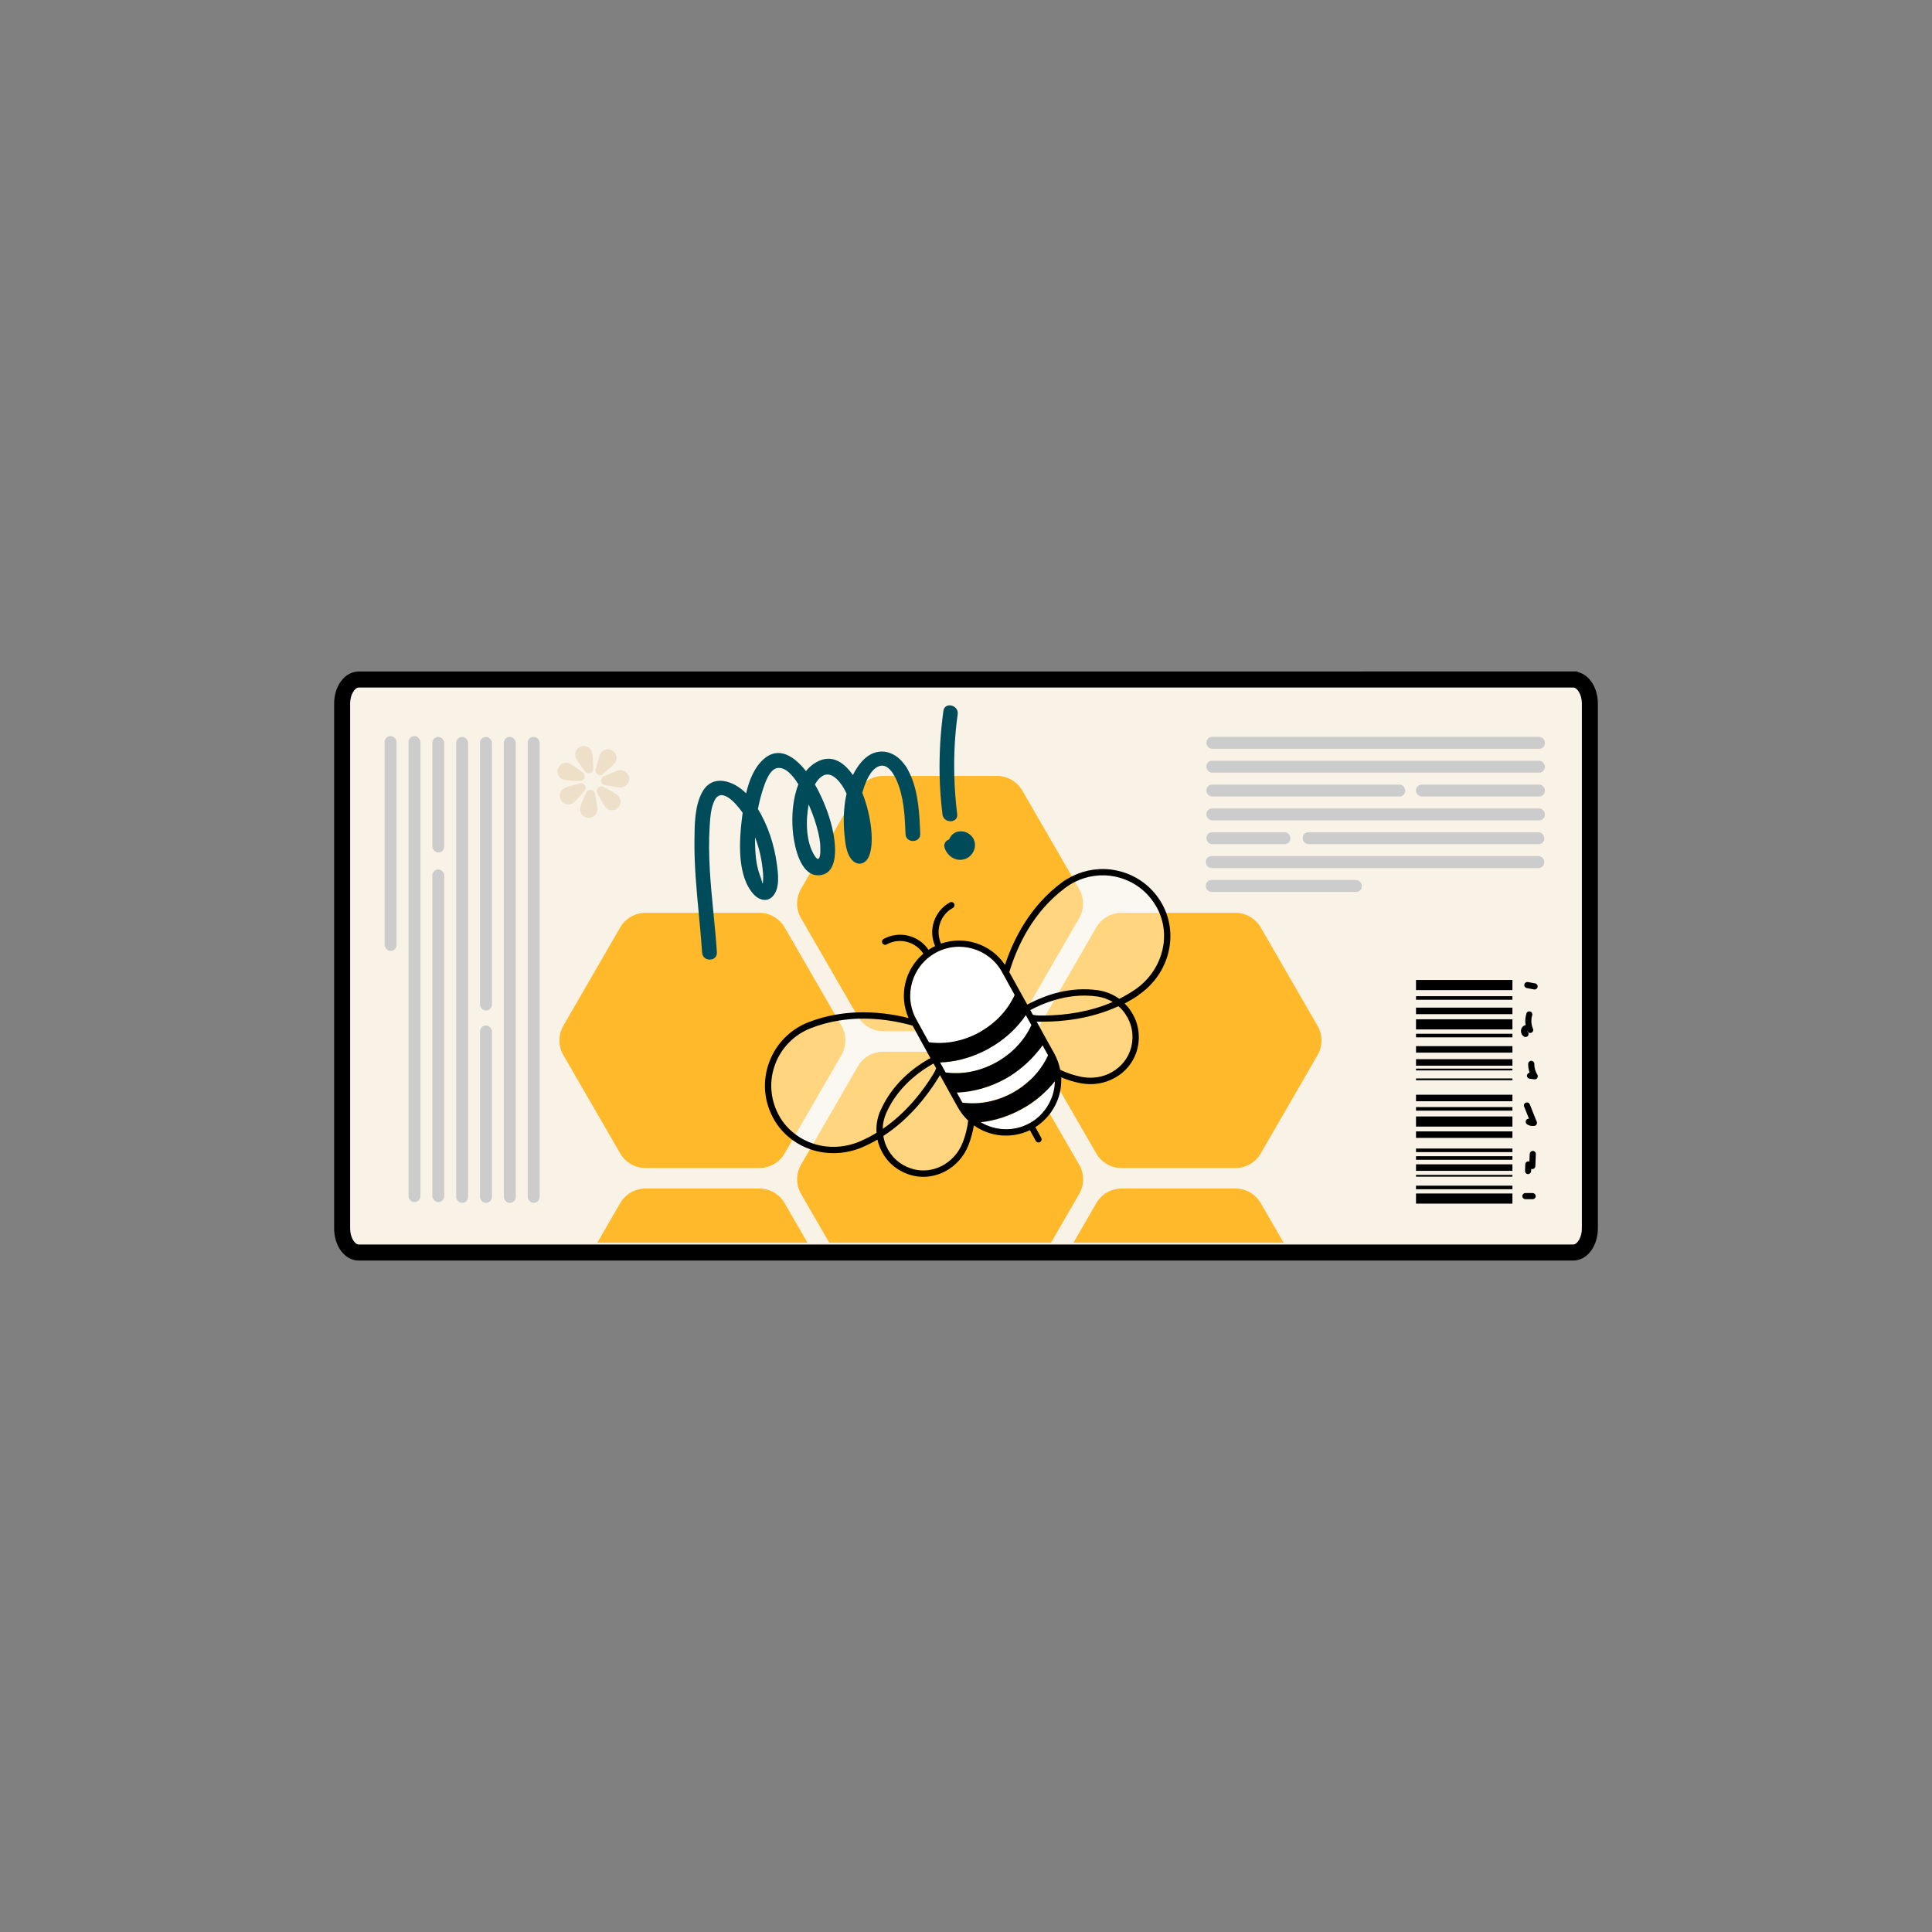 <svg viewBox="0 0 400 400" xmlns:xlink="http://www.w3.org/1999/xlink" xmlns="http://www.w3.org/2000/svg" data-name="Ebene 1" id="Ebene_1">
  <rect x="0" y="0" width="400" height="400" fill="#808080" stroke="none"/>
  <defs>
    <clipPath id="clippath">
      <rect fill="none" height="113.38" width="172.91" y="143.91" x="105.57"></rect>
    </clipPath>
  </defs>
  <g>
    <path fill="#f9f3e7" d="M184.71,140.69h-110.45c-1.89,0-3.43,2.24-3.43,5v108.63c0,2.76,1.54,5,3.43,5h251.46c1.89,0,3.43-2.24,3.43-5v-108.63c0-2.76-1.54-5-3.43-5h0s-110.45-.01-110.45-.01h-30.56Z"></path>
    <path d="M325.73,260.98H74.27c-2.85,0-5.09-2.92-5.09-6.66v-108.63c0-3.73,2.24-6.66,5.09-6.66h141s111.33-.01,111.33-.01l.08.12c2.38.57,4.14,3.24,4.14,6.55v108.63c0,3.73-2.24,6.66-5.09,6.66ZM74.27,142.35c-.82,0-1.78,1.46-1.78,3.34v108.63c0,1.88.95,3.34,1.78,3.34h251.46c.82,0,1.78-1.46,1.78-3.34v-108.63c0-1.88-.95-3.34-1.78-3.34H74.27Z"></path>
  </g>
  <g>
    <g>
      <rect fill="#ccc" ry="1.17" rx="1.17" height="2.47" width="70.07" y="152.56" x="249.78"></rect>
      <rect fill="#ccc" ry="1.17" rx="1.17" height="2.47" width="70.07" y="157.5" x="249.78"></rect>
      <rect fill="#ccc" ry="1.17" rx="1.17" height="2.47" width="26.68" y="162.44" x="293.17"></rect>
      <rect fill="#ccc" ry="1.17" rx="1.17" height="2.47" width="41.15" y="162.44" x="249.78"></rect>
      <rect fill="#ccc" ry="1.17" rx="1.17" height="2.47" width="70.07" y="167.38" x="249.78"></rect>
      <rect fill="#ccc" ry="1.17" rx="1.17" height="2.47" width="17.38" y="172.31" x="249.78"></rect>
      <rect fill="#ccc" ry="1.17" rx="1.17" height="2.47" width="50.02" y="172.31" x="269.71"></rect>
      <rect fill="#ccc" ry="1.17" rx="1.17" height="2.47" width="70.07" y="177.25" x="249.66"></rect>
      <rect fill="#ccc" ry="1.17" rx="1.17" height="2.47" width="32.3" y="182.19" x="249.66"></rect>
    </g>
    <g>
      <rect fill="#ccc" ry="1.23" rx="1.23" height="96.48" width="2.47" y="152.56" x="109.26"></rect>
      <rect fill="#ccc" ry="1.23" rx="1.23" height="96.48" width="2.47" y="152.57" x="104.32"></rect>
      <rect fill="#ccc" ry="1.23" rx="1.23" height="36.73" width="2.47" y="212.31" x="99.38"></rect>
      <rect fill="#ccc" ry="1.23" rx="1.23" height="56.65" width="2.47" y="152.57" x="99.38"></rect>
      <rect fill="#ccc" ry="1.23" rx="1.23" height="96.48" width="2.47" y="152.57" x="94.45"></rect>
      <rect fill="#ccc" ry="1.23" rx="1.23" height="23.93" width="2.47" y="152.57" x="89.51"></rect>
      <rect fill="#ccc" ry="1.23" rx="1.23" height="68.87" width="2.47" y="180.01" x="89.51"></rect>
      <rect fill="#ccc" ry="1.23" rx="1.23" height="96.48" width="2.47" y="152.4" x="84.58"></rect>
      <rect fill="#ccc" ry="1.23" rx="1.23" height="44.48" width="2.47" y="152.4" x="79.63"></rect>
    </g>
    <g>
      <rect height="2.1" width="19.96" y="247.1" x="293.17"></rect>
      <rect height="2.1" width="19.96" y="231.15" x="293.17"></rect>
      <rect height="2.1" width="19.96" y="211.03" x="293.17"></rect>
      <rect height="2.1" width="19.96" y="202.89" x="293.17"></rect>
      <rect height=".74" width="19.96" y="245.48" x="293.17"></rect>
      <rect height=".74" width="19.96" y="239.38" x="293.17"></rect>
      <rect height=".74" width="19.96" y="237.79" x="293.17"></rect>
      <rect height=".74" width="19.96" y="229.21" x="293.17"></rect>
      <rect height=".74" width="19.96" y="214.03" x="293.17"></rect>
      <rect height=".74" width="19.96" y="206.25" x="293.17"></rect>
      <rect height=".37" width="19.96" y="223.28" x="293.17"></rect>
      <rect height=".37" width="19.96" y="221.25" x="293.17"></rect>
      <rect height=".37" width="19.96" y="243.25" x="293.17"></rect>
      <rect height="1.35" width="19.96" y="208.62" x="293.17"></rect>
      <rect height="1.35" width="19.96" y="216.59" x="293.17"></rect>
      <rect height="1.35" width="19.96" y="219.29" x="293.17"></rect>
      <rect height="1.35" width="19.96" y="226.65" x="293.17"></rect>
      <rect height="1.35" width="19.96" y="234.24" x="293.17"></rect>
      <rect height="1.35" width="19.96" y="241.06" x="293.17"></rect>
      <path d="M315.23,247.4c-.04.08-.06.16-.05.24,0,.16.06.33.19.45.12.11.28.19.45.19h1.5c.16,0,.33-.07.45-.19.06-.06.11-.13.13-.2.04-.08.06-.16.05-.24,0-.16-.06-.33-.19-.45-.12-.11-.28-.19-.45-.19h-1.5c-.16,0-.33.07-.45.19-.06.06-.11.13-.13.2Z"></path>
      <path d="M316.71,238.92l-.06,1.58s-.04-.02-.06-.03c-.18-.07-.41,0-.55.11-.16.12-.24.29-.25.5-.02.46-.03.92-.05,1.38-.01.33.3.65.63.63.35-.02.62-.28.63-.63,0-.15.01-.3.02-.46.02,0,.04.02.06.02.18.07.41,0,.55-.11.16-.12.24-.29.25-.5.03-.83.07-1.66.1-2.5.01-.33-.3-.65-.63-.63-.36.02-.62.28-.63.63h-.01Z"></path>
      <path d="M315.59,228.55c-.07.14-.13.33-.06.49.34.86.68,1.72,1.03,2.58-.24-.02-.49.1-.6.31-.17.32-.07.68.23.87.21.13.44.23.68.28.3.06.58.06.88.01.14-.02.31-.17.38-.29.07-.14.13-.33.06-.49-.48-1.2-.96-2.4-1.44-3.6-.06-.16-.14-.29-.29-.38-.14-.08-.34-.11-.49-.06s-.3.14-.38.29h0Z"></path>
      <path d="M316.39,220.26c-.01.62.1,1.24.31,1.83-.14.01-.29.09-.37.17-.11.11-.19.29-.19.45s.06.33.19.45c.04.03.09.07.13.1.1.06.21.09.32.09.32.04.65.08.97.12.11,0,.22-.03.32-.09s.17-.13.23-.23c.11-.19.12-.45,0-.64s-.22-.38-.31-.58c-.14-.34-.24-.7-.29-1.06-.02-.2-.04-.4-.03-.61,0-.16-.07-.34-.19-.45-.11-.11-.29-.19-.45-.19-.35.02-.63.28-.63.63h-.01Z"></path>
      <path d="M316.03,209.87c-.19.58-.27,1.21-.23,1.81.01.19.05.36.08.54-.21.05-.4.14-.57.29-.65.56-.5,1.68.22,2.11.28.17.71.07.87-.23.15-.28.07-.61-.18-.81,0-.01-.01-.02-.02-.03.01.01.03.02.04.03l-.06-.06s0-.03-.01-.04v-.02h.03s.02,0,.02.01c.01.02.03.04.04.07,0-.02-.01-.03-.02-.05h0s.01.04.02.07c.06.13.24.26.38.29s.28.03.41-.03c.27-.11.48-.45.37-.75-.02-.05-.05-.1-.07-.15h0s.02.04.02.05c-.14-.34-.23-.7-.29-1.06-.04-.36-.04-.71,0-1.07.04-.22.08-.44.15-.65.1-.32-.12-.71-.44-.78-.35-.08-.67.1-.78.44l.02.02h0ZM316.24,213.49,316.23,213.47h0ZM316.23,213.47h0s-.01-.02-.02-.04h0s0,.03.01.04h0Z"></path>
      <path d="M315.72,203.56c-.06.06-.09.13-.11.22-.04.16-.03.34.06.49.09.13.22.26.38.29.5.09,1,.18,1.5.28.08.03.17.03.25.01.08,0,.16-.03.24-.08.07-.04.13-.09.18-.16.06-.06.09-.13.11-.22.04-.16.03-.34-.06-.49-.09-.13-.22-.26-.38-.29-.5-.09-1-.18-1.5-.28-.08-.03-.17-.03-.25-.01-.08,0-.16.03-.24.08-.07.04-.13.09-.18.16Z"></path>
    </g>
    <g>
      <path fill="#eee0c8" d="M123.31,159.26c-.24.91.84,1.59,1.56.98,1.11-.95,2.27-1.98,2.52-2.39.52-.84.27-1.94-.56-2.46-.84-.52-1.94-.27-2.46.56-.26.41-.69,1.9-1.05,3.31h0Z"></path>
      <path fill="#eee0c8" d="M119.18,156.82c.16.46,1.06,1.72,1.93,2.89.57.76,1.77.33,1.74-.61-.05-1.46-.14-3.01-.3-3.46-.33-.93-1.35-1.42-2.28-1.1-.93.33-1.42,1.35-1.1,2.28h.01Z"></path>
      <path fill="#eee0c8" d="M120.69,159.96c-1.17-.87-2.44-1.77-2.89-1.93-.93-.33-1.95.17-2.28,1.1-.33.93.17,1.95,1.1,2.28.46.16,2,.25,3.46.29.94.03,1.36-1.17.61-1.74h0Z"></path>
      <path fill="#eee0c8" d="M120.03,162.19c-1.41.37-2.9.8-3.31,1.06-.84.53-1.09,1.63-.56,2.46.53.84,1.63,1.09,2.46.56.41-.26,1.44-1.41,2.39-2.53.61-.72-.07-1.8-.98-1.56h0Z"></path>
      <path fill="#eee0c8" d="M123.18,164.3c-.18-.93-1.45-1.07-1.83-.2-.59,1.34-1.18,2.77-1.24,3.25-.11.98.6,1.87,1.58,1.98.98.11,1.87-.6,1.98-1.58.05-.48-.21-2.01-.49-3.44h0Z"></path>
      <path fill="#eee0c8" d="M127.97,167.24c.7-.7.7-1.83,0-2.53-.34-.34-1.7-1.09-2.99-1.77-.84-.44-1.74.47-1.3,1.3.68,1.29,1.43,2.65,1.77,2.99.7.7,1.83.7,2.53,0h0Z"></path>
      <path fill="#eee0c8" d="M125.24,162.54c1.43.28,2.96.54,3.44.48.57-.06,1.04-.39,1.32-.85.2-.33.31-.72.26-1.13-.02-.2-.08-.39-.17-.56-.32-.67-1.03-1.1-1.81-1.02-.48.05-1.91.65-3.25,1.24-.86.38-.72,1.65.21,1.83h0Z"></path>
    </g>
  </g>
  <g clip-path="url(#clippath)">
    <g>
      <g>
        <path fill="#ffb92a" d="M177.61,210.47c1.08,1.87,3.09,3.03,5.25,3.03h23.55c2.16,0,4.17-1.15,5.25-3.03l11.77-20.37c1.08-1.87,1.08-4.18,0-6.05l-11.77-20.37c-1.08-1.87-3.09-3.03-5.25-3.03h-23.55c-2.16,0-4.17,1.15-5.25,3.03l-11.77,20.37c-1.08,1.87-1.08,4.18,0,6.05l11.77,20.37Z"></path>
        <path fill="#ffb92a" d="M223.44,241.14l-11.77-20.37c-1.08-1.87-3.09-3.03-5.25-3.03h-23.55c-2.16,0-4.17,1.15-5.25,3.03l-11.77,20.37c-1.08,1.87-1.08,4.18,0,6.05l7.68,13.29h42.23l7.68-13.29c1.08-1.87,1.08-4.18,0-6.05h0Z"></path>
        <path fill="#ffb92a" d="M272.79,212.39l-11.77-20.37c-1.08-1.87-3.09-3.03-5.25-3.03h-23.55c-2.16,0-4.17,1.15-5.25,3.03l-11.77,20.37c-1.08,1.87-1.08,4.18,0,6.05l11.77,20.37c1.08,1.87,3.09,3.03,5.25,3.03h23.55c2.16,0,4.17-1.15,5.25-3.03l8.08-13.97h0l.02-.04h0l3.67-6.36c1.08-1.87,1.08-4.18,0-6.05Z"></path>
        <path fill="#ffb92a" d="M255.78,246.07h-23.55c-2.16,0-4.17,1.15-5.25,3.03l-6.58,11.38h47.21l-6.58-11.38c-1.08-1.87-3.09-3.03-5.25-3.03h0Z"></path>
        <path fill="#ffb92a" d="M174.23,212.39l-11.77-20.37c-1.08-1.87-3.09-3.03-5.25-3.03h-23.56c-2.16,0-4.17,1.15-5.25,3.03l-7.86,13.59h0l-3.91,6.77c-1.08,1.87-1.08,4.18,0,6.05l3.64,6.3h0l8.13,14.07c1.08,1.87,3.09,3.03,5.25,3.03h23.55c2.16,0,4.17-1.15,5.25-3.03l4.09-7.08h0l7.68-13.29c1.08-1.87,1.08-4.18,0-6.05h.01Z"></path>
        <path fill="#ffb92a" d="M157.2,246.07h-23.55c-2.16,0-4.17,1.15-5.25,3.03l-6.58,11.38h47.21l-6.58-11.38c-1.08-1.87-3.09-3.03-5.25-3.03h0Z"></path>
      </g>
      <g>
        <g opacity=".4" id="wings">
          <path fill="#fff" d="M192.64,219.04l-.67-1.21-1.25-2.27-1.13-2.06-.65-1.19c-3.03-.84-6.85-1.53-11.01-1.44-1.41.03-2.86.17-4.33.41-1.89.31-3.82.82-5.75,1.57-3.35,1.3-6.02,3.97-7.31,7.32-1.31,3.4-1.12,7.07.52,10.35.88,1.77,2.15,3.24,3.66,4.34,1.13.84,2.4,1.49,3.74,1.92,3.04.97,6.49.86,9.71-.55,1.16-.51,2.26-1.09,3.31-1.72-.1-1.56.17-3.14.8-4.59,2.42-5.54,6.87-9.02,10.36-10.91v.02h0Z"></path>
          <path fill="#fff" d="M193.25,222.33c.24-.38.42-.77.57-1.18l-.55-.99c-3.28,1.86-7.52,5.09-9.8,10.29-.45,1.04-.7,2.15-.71,3.25,4.88-3.35,8.32-7.83,10.49-11.38h0Z"></path>
          <path fill="#fff" d="M215.14,210.27h1.31c3.99-.06,9.03-.69,13.92-2.8-.94-.58-2.01-.96-3.13-1.13-3.26-.49-6.3-.05-8.95.74-1.91.57-3.6,1.32-5,2.07l.55.99c.42.1.85.14,1.3.15h0v-.02Z"></path>
          <path fill="#fff" d="M199.19,230.62c-.33-.44-.65-.9-.92-1.4l-.64-1.15-1.04-1.87-2.01-3.63c-.08.16-.16.31-.24.44-2.35,3.8-6.08,8.67-11.47,12.17.1.73.31,1.45.61,2.13.98,2.22,2.79,3.84,5.1,4.61,4.27,1.42,8.99-.93,10.71-5.34.6-1.52.96-3.06,1.15-4.57-.4-.38-.78-.79-1.13-1.24-.04-.05-.08-.1-.12-.16h0Z"></path>
          <path fill="#fff" d="M231.56,208.35c-5.61,2.59-11.44,3.21-15.85,3.21h-.57c-.17,0-.33,0-.51-.03l.53.97,1.47,2.67,1.04,1.87.64,1.15c.28.5.5,1.01.69,1.53.03.06.05.12.07.19.19.53.34,1.07.44,1.62,1.38.64,2.88,1.15,4.48,1.47,2.2.42,4.36.03,6.15-.95,2-1.11,3.51-2.95,4.09-5.26.58-2.36.17-4.77-1.19-6.77-.42-.62-.9-1.18-1.47-1.65h0Z"></path>
          <path fill="#fff" d="M239.51,187.87c-.08-.15-.17-.31-.26-.44-1.9-3.15-4.92-5.25-8.49-5.95-2.76-.54-5.61-.14-8.1,1.08-.19.1-.38.18-.57.28-.49.27-.96.58-1.42.92-6.78,5-10.09,12.2-11.69,17.53l1.8,3.25,1.92,3.47c.23-.12.48-.24.72-.37,1.64-.83,3.6-1.64,5.83-2.17,2.49-.6,5.27-.85,8.21-.41,1.57.24,3.05.85,4.31,1.77,1.09-.54,2.17-1.17,3.22-1.88,5.41-3.65,7.45-10.37,5.09-15.94-.17-.38-.35-.77-.55-1.13h0l-.02-.02h0Z"></path>
        </g>
        <g>
          <path fill="#fff" d="M206.23,219.97c.96-.53,1.85-1.14,2.68-1.82,2.01-1.63,3.6-3.64,4.62-5.91l-.57-1.02-.58-1.05c-1.93,2.83-4.56,5.2-7.73,6.96-.45.25-.92.48-1.38.7-2.78,1.31-5.73,2.04-8.65,2.14l.58,1.05.57,1.02c3.48.48,7.16-.24,10.45-2.07h.01Z"></path>
          <path fill="#fff" d="M202.79,213.73c.12-.07.24-.15.36-.22,3.1-1.81,5.55-4.45,6.94-7.52l-1.53-2.76-.99-1.81-.1-.18c-2.7-4.88-8.88-6.67-13.77-3.97s-6.69,8.87-3.99,13.76l.1.18.99,1.81.27.49,1.26,2.27c3.48.48,7.16-.24,10.46-2.06v.02h0Z"></path>
          <path fill="#fff" d="M213.31,223.57c1.11-1.06,2.07-2.23,2.83-3.5.31-.51.6-1.04.85-1.59l-1.14-2.07c-.31.46-.68.9-1.04,1.33-.91,1.12-1.94,2.17-3.07,3.11-1.12.93-2.31,1.79-3.63,2.51-3.17,1.75-6.62,2.72-10.03,2.83l1.14,2.07c3.48.48,7.16-.24,10.46-2.06,1.33-.74,2.55-1.64,3.62-2.65v.02h0Z"></path>
          <path fill="#fff" d="M218.38,223.93c-.9,1.12-1.92,2.18-3.05,3.13-1.14.96-2.4,1.83-3.75,2.57-2.7,1.49-5.62,2.42-8.53,2.74,2.99,1.8,6.85,2.01,10.14.2h0c1.45-.8,2.6-1.91,3.47-3.19,1.08-1.6,1.69-3.45,1.75-5.37v-.1s-.03.03-.04.05v-.02h0Z"></path>
        </g>
      </g>
      <path d="M235.7,206.01c5.76-3.9,8.01-10.99,5.75-17.01-.29-.78-.65-1.53-1.09-2.26-2.09-3.46-5.42-5.77-9.36-6.55-3.07-.61-6.24-.15-9.01,1.22-.73.37-1.45.78-2.11,1.27-6.58,4.87-10.03,11.7-11.81,17.09-2.9-4.33-8.39-6.1-13.24-4.41-1.21-2.71-.19-5.94,2.45-7.39.31-.17.43-.57.25-.88-.17-.31-.57-.43-.88-.25-3.23,1.79-4.52,5.73-3.04,9.04-.18.09-.37.17-.55.27-.29.16-.55.33-.82.51-2.01-3.02-6.06-4.04-9.3-2.26-.31.17-.43.57-.25.88.17.31.57.43.88.25,2.66-1.47,5.97-.59,7.6,1.92-3.82,3.24-5.14,8.68-3.05,13.33-3.11-.78-6.88-1.34-10.94-1.16-1.4.06-2.83.22-4.29.48-1.82.33-3.68.83-5.53,1.55-3.68,1.44-6.61,4.37-8.03,8.07-1.45,3.74-1.26,7.79.57,11.4.08.17.17.34.26.51.99,1.78,2.34,3.25,3.91,4.39,1.14.83,2.4,1.48,3.73,1.94,3.4,1.16,7.28,1.08,10.9-.51.8-.35,1.57-.73,2.32-1.14.22-.12.44-.24.65-.37.14.65.34,1.29.63,1.91,1.12,2.55,3.22,4.42,5.88,5.31,2.62.88,5.38.53,7.68-.74,2.03-1.12,3.72-2.97,4.66-5.35.52-1.36.89-2.75,1.11-4.07,3.31,2.35,7.75,2.83,11.6.99l1.21,2.21c.17.31.57.43.88.25.31-.17.43-.57.25-.88l-1.21-2.21c1.19-.75,2.19-1.7,3-2.76,1.06-1.4,1.81-3.01,2.14-4.7.18-.93.26-1.89.21-2.85,1.26.52,2.6.95,4.04,1.22,2.52.48,4.99.03,7.02-1.09,2.3-1.27,4.07-3.42,4.72-6.09.66-2.72.18-5.48-1.38-7.79-.37-.57-.8-1.08-1.28-1.54.22-.1.45-.24.66-.35.75-.41,1.48-.86,2.21-1.35v-.02h0v-.04h0ZM193.69,197.27c4.89-2.7,11.07-.92,13.77,3.97l.1.18.99,1.81,1.53,2.76c-1.4,3.08-3.83,5.71-6.94,7.52-.12.07-.24.15-.36.22-3.3,1.82-6.98,2.53-10.46,2.06l-1.26-2.27-.27-.49-.99-1.81-.1-.18c-2.7-4.88-.92-11.06,3.99-13.76v-.02h0ZM208.91,218.15c-.83.67-1.72,1.29-2.68,1.82-3.3,1.82-6.97,2.55-10.45,2.07l-.57-1.02-.58-1.05c2.92-.1,5.87-.83,8.65-2.14.46-.22.92-.44,1.38-.7,3.17-1.75,5.81-4.13,7.73-6.96l.58,1.05.57,1.02c-1.03,2.27-2.62,4.27-4.62,5.91h-.01ZM213.3,209.13c1.39-.75,3.09-1.5,5-2.07,2.64-.79,5.69-1.22,8.95-.74,1.12.17,2.19.56,3.13,1.13-4.88,2.11-9.93,2.74-13.92,2.8h-1.31c-.44,0-.87-.05-1.3-.15l-.55-.99h0v.02ZM182.28,229.95c-.64,1.45-.91,3.03-.8,4.59-1.05.64-2.15,1.21-3.31,1.72-3.22,1.41-6.67,1.53-9.71.55-1.35-.43-2.62-1.08-3.74-1.92-1.51-1.12-2.78-2.58-3.66-4.34-1.65-3.29-1.83-6.96-.52-10.35,1.29-3.35,3.97-6.02,7.31-7.32,1.93-.76,3.85-1.26,5.75-1.57,1.47-.24,2.92-.37,4.33-.41,4.16-.1,7.98.59,11.01,1.44l.65,1.19,1.13,2.06,1.25,2.27.67,1.21c-3.49,1.9-7.94,5.37-10.36,10.91v-.02h0ZM183.47,230.47c2.28-5.2,6.52-8.44,9.8-10.29l.55.99c-.15.41-.33.79-.57,1.18-2.17,3.55-5.61,8.04-10.49,11.38,0-1.11.26-2.22.71-3.25h0ZM199.31,236.58c-1.73,4.41-6.44,6.77-10.71,5.34-2.31-.77-4.13-2.41-5.1-4.61-.3-.68-.51-1.39-.61-2.13,5.4-3.5,9.13-8.37,11.47-12.17.09-.14.17-.29.24-.44l2.01,3.63,1.04,1.87.64,1.15c.28.5.59.96.92,1.4.04.05.08.1.12.16.35.44.73.85,1.13,1.24-.19,1.51-.55,3.06-1.15,4.57h0ZM199.23,228.27l-1.14-2.07c3.4-.11,6.85-1.09,10.03-2.83,1.32-.72,2.51-1.59,3.63-2.51,1.13-.95,2.16-1.99,3.07-3.11.36-.44.72-.87,1.04-1.33l1.14,2.07c-.24.55-.54,1.07-.85,1.59-.77,1.28-1.72,2.46-2.83,3.5-1.07,1.01-2.28,1.91-3.62,2.65-3.3,1.82-6.98,2.54-10.46,2.06v-.02h0ZM218.4,223.98c-.06,1.92-.67,3.77-1.75,5.37-.86,1.28-2.02,2.4-3.47,3.19h0c-3.28,1.81-7.14,1.6-10.14-.2,2.91-.31,5.83-1.25,8.53-2.74,1.35-.75,2.61-1.61,3.75-2.57,1.13-.95,2.15-2.01,3.05-3.13.02-.02.03-.03.04-.05v.12h0ZM233.03,209.99c1.36,2.01,1.77,4.41,1.19,6.77-.58,2.32-2.09,4.15-4.09,5.26-1.78.99-3.94,1.36-6.15.95-1.61-.31-3.11-.83-4.48-1.47-.1-.55-.25-1.09-.44-1.62-.03-.06-.05-.12-.07-.19-.19-.51-.42-1.03-.69-1.53l-.64-1.15-1.04-1.87-1.47-2.67-.53-.97c.17.03.34.03.51.03h.57c4.41,0,10.25-.63,15.85-3.21.57.47,1.06,1.03,1.47,1.65h0ZM231.75,206.81c-1.26-.92-2.75-1.53-4.31-1.77-2.95-.44-5.73-.18-8.21.41-2.22.53-4.19,1.34-5.83,2.17-.24.12-.5.24-.72.37l-1.92-3.47-1.8-3.25c1.6-5.34,4.91-12.54,11.69-17.53.46-.34.93-.65,1.42-.92.18-.1.37-.19.57-.28,2.49-1.22,5.35-1.62,8.1-1.08,3.58.71,6.6,2.82,8.49,5.95.1.14.18.3.26.44.21.37.38.75.55,1.13,2.36,5.55.31,12.27-5.09,15.94-1.05.71-2.12,1.33-3.22,1.88h0l.02.02h0Z"></path>
      <g>
        <path fill="#004b5a" d="M187.32,158.37c-2.25-3.21-6.03-3.82-8.78-.83-.79.86-1.43,1.86-1.96,2.93-2.11-3.07-4.95-4.58-8.23-2.24-.56.4-1.05.89-1.48,1.42-2.34-2.97-5.59-5.33-8.82-2.43-1.91,1.72-2.94,4.34-3.58,7.03-2.55-2.59-6.96-4.15-9.09-.24-1.58,2.91-1.57,6.77-1.6,9.98-.06,5.03.41,10.02.88,15.01.26,2.75.52,5.48.71,8.25.12,1.95,3.17,1.88,3.05-.08-.17-2.73-.44-5.44-.71-8.17-.58-5.96-1.17-11.92-.78-17.93.11-1.72.23-3.78,1.01-5.35,1.45-2.9,4.52.69,5.82,2.56-.05.37-.1.73-.14,1.07-.59,4.67-1.07,12.12,2.5,15.9,1.06,1.12,2.74,1.56,3.88.31,1.51-1.65,1.11-4.63.84-6.64-.52-3.91-1.8-7.98-3.92-11.41.27-1.42.62-2.83,1.06-4.16.43-1.27,1.35-4.16,3.05-4.35,1.6-.17,3.1,1.49,4.27,3.39-1.19,2.98-1.4,6.61-1.18,9.41.18,2.39,1.04,7.52,3.68,9.01.59.33,1.27.49,2.06.38,3.63-.49,3.19-5.79,2.73-8.38,0-.07-.03-.13-.04-.2-.58-3.08-1.7-6.06-3.1-8.85-.21-.41-.45-.87-.73-1.35.37-.66.83-1.26,1.43-1.67,1.6-1.09,3.1.36,4.04,1.67.43.6.78,1.25,1.08,1.91-.34,1.5-.51,3.04-.56,4.55-.04,1.33,0,2.63.12,3.84.17,1.71.35,4.02,1.57,5.34,1.12,1.21,2.64.94,3.39-.52,1.31-2.53.68-8.52-1.26-13.37.2-.74.51-1.69.92-2.6.6-1.34,1.46-2.6,2.65-2.96,1.38-.41,2.42.85,3.08,2.05.17.3.31.59.43.85,1.55,3.5,1.72,7.43,1.87,11.19.08,1.96,3.13,1.88,3.05-.08-.16-3.85-.35-8.29-1.95-11.97-.35-.8-.74-1.59-1.25-2.3l-.02.03h0v.02h.01ZM157.88,179.77c.08.73.17,1.52.12,2.25-.1,1.78-.11.64-.61-.65-.72-1.85-.95-3.86-1.04-5.83-.03-.72-.03-1.46-.02-2.19.78,2.08,1.32,4.25,1.54,6.43h.01ZM169.43,172.46c.19.82.34,1.64.39,2.48.07,1.08.13,4.23-1.14,2.26-1.87-2.9-1.87-7.28-1.26-10.65.03.07.06.13.09.2.8,1.84,1.47,3.76,1.92,5.72h0Z"></path>
        <path fill="#004b5a" d="M198.17,168.53c-.32-2.62-.52-5.23-.59-7.85-.11-4.26.1-8.54.7-12.79.27-1.93-2.69-2.65-2.96-.71-.62,4.49-.88,9-.78,13.5.07,2.64.26,5.28.59,7.93.24,1.94,3.29,1.87,3.05-.08h0Z"></path>
        <path fill="#004b5a" d="M201.61,173.79c-.79-1.67-3.15-2.3-4.52-.92-.25.26-.44.58-.58.92-.7.24-1.23.91-.92,1.81.58,1.68,2.32,2.83,4.11,2.28,1.67-.51,2.66-2.49,1.9-4.08h.01Z"></path>
      </g>
    </g>
  </g>
</svg>